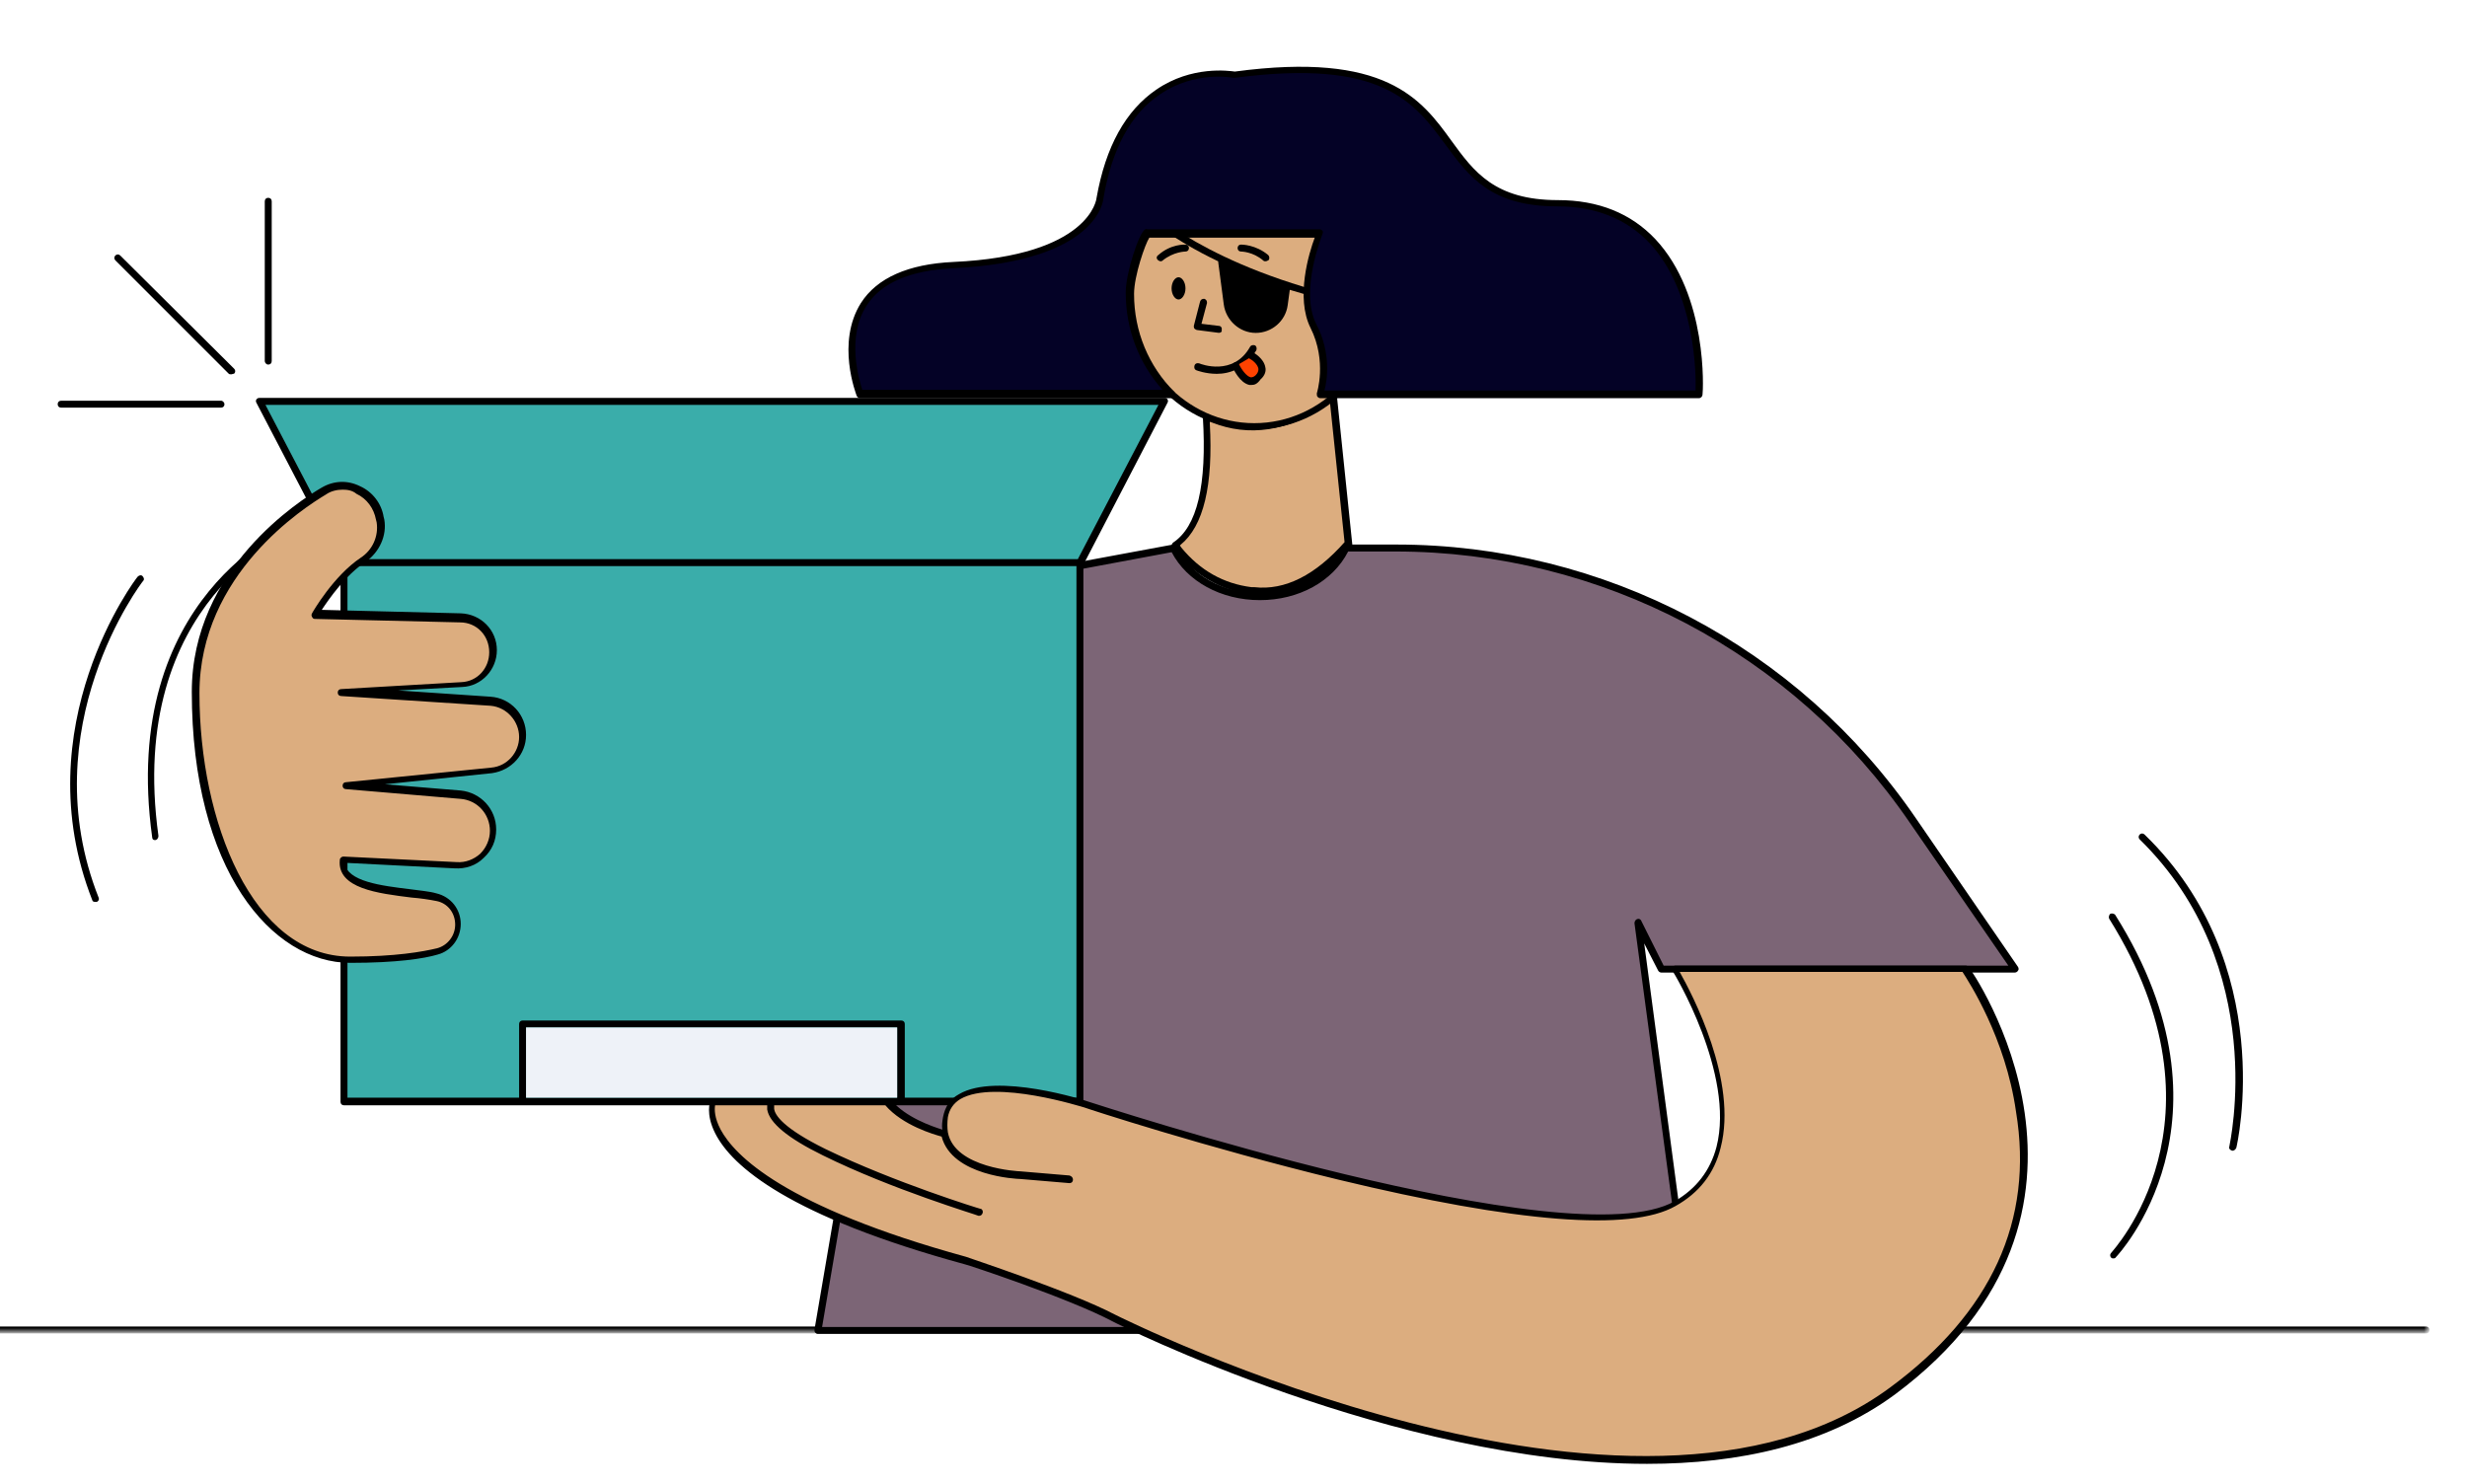 <?xml version="1.0" encoding="utf-8"?>
<!-- Generator: Adobe Illustrator 25.3.1, SVG Export Plug-In . SVG Version: 6.00 Build 0)  -->
<svg version="1.1" id="Layer_1" xmlns="http://www.w3.org/2000/svg" xmlns:xlink="http://www.w3.org/1999/xlink" x="0px" y="0px"
	 viewBox="0 0 355 213.5" style="enable-background:new 0 0 355 213.5;" xml:space="preserve">
<style type="text/css">
	.st0{filter:url(#Adobe_OpacityMaskFilter);}
	.st1{fill-rule:evenodd;clip-rule:evenodd;fill:#FFFFFF;}
	.st2{mask:url(#masterspot-illustrationout-of-stock-mask-2_1_);fill-rule:evenodd;clip-rule:evenodd;}
	.st3{fill-rule:evenodd;clip-rule:evenodd;fill:#7C6576;}
	.st4{fill-rule:evenodd;clip-rule:evenodd;}
	.st5{fill:none;}
	.st6{fill-rule:evenodd;clip-rule:evenodd;fill:#3AADAA;}
	.st7{fill-rule:evenodd;clip-rule:evenodd;fill:#EEF2F8;}
	.st8{fill-rule:evenodd;clip-rule:evenodd;fill:#DCAD7F;}
	.st9{fill-rule:evenodd;clip-rule:evenodd;fill:#FF4200;}
	.st10{fill-rule:evenodd;clip-rule:evenodd;fill:#040226;}
</style>
<g id="Master_x2F_Spot_Illustration_x2F_Out_of_Stock">
	<g id="Group-3" transform="translate(159, 290)">
		<g id="Clip-2">
		</g>
		<defs>
			<filter id="Adobe_OpacityMaskFilter" filterUnits="userSpaceOnUse" x="-159.7" y="-214.4" width="350.4" height="116.3">
				<feColorMatrix  type="matrix" values="1 0 0 0 0  0 1 0 0 0  0 0 1 0 0  0 0 0 1 0"/>
			</filter>
		</defs>
		
			<mask maskUnits="userSpaceOnUse" x="-159.7" y="-214.4" width="350.4" height="116.3" id="masterspot-illustrationout-of-stock-mask-2_1_">
			<g class="st0">
				<polygon id="masterspot-illustrationout-of-stock-path-1_1_" class="st1" points="-159.7,-214.4 190.6,-214.4 190.6,-98.1 
					-159.7,-98.1 				"/>
			</g>
		</mask>
		<path id="Fill-1" class="st2" d="M-145.3-160.2c0.1,0,0.1,0,0.2,0c0.3-0.1,0.4-0.4,0.3-0.6c-9.7-24.5,6.2-45.4,6.4-45.6
			c0.2-0.2,0.1-0.5-0.1-0.7c-0.2-0.2-0.5-0.1-0.7,0.1c-0.2,0.2-16.4,21.5-6.5,46.6C-145.7-160.3-145.5-160.2-145.3-160.2
			 M-136.7-169.1C-136.7-169.1-136.6-169.1-136.7-169.1c0.3,0,0.5-0.3,0.5-0.6c-4.7-33.9,19.3-43.7,19.5-43.8
			c0.3-0.1,0.4-0.4,0.3-0.6c-0.1-0.3-0.4-0.4-0.6-0.3c-0.2,0.1-24.9,10.2-20.1,44.9C-137.1-169.2-136.9-169.1-136.7-169.1
			 M161.8-125c-0.1,0.3,0.1,0.5,0.4,0.6c0,0,0.1,0,0.1,0c0.2,0,0.4-0.2,0.5-0.4c0.1-0.3,6.1-26.4-13.2-45.1c-0.2-0.2-0.5-0.2-0.7,0
			c-0.2,0.2-0.2,0.5,0,0.7C167.7-150.8,161.8-125.2,161.8-125 M144.8-109.7c-0.2,0.2-0.2,0.5,0,0.7c0.1,0.1,0.2,0.1,0.3,0.1
			c0.1,0,0.3,0,0.4-0.2c0.2-0.2,18.5-19.6-0.1-49.2c-0.1-0.2-0.5-0.3-0.7-0.2c-0.2,0.1-0.3,0.5-0.2,0.7
			C162.7-128.7,144.9-109.9,144.8-109.7 M190.1-99.1h-349.4c-0.3,0-0.5,0.2-0.5,0.5c0,0.3,0.2,0.5,0.5,0.5h349.4
			c0.3,0,0.5-0.2,0.5-0.5C190.6-98.9,190.4-99.1,190.1-99.1"/>
	</g>
	<g id="Master_x2F_Character_x2F_Torso_1_" transform="translate(123, 107) scale(1 1)">
		<g id="Master_x2F_Character_x2F_Torso">
			<g id="Torso_Body" transform="translate(0, 44.768) scale(1 1)">
				<g id="Torso_Body_x2F_Box_Open">
					<g id="Group-21" transform="translate(45, 91)">
						<path id="Tshirt" class="st3" d="M0.9-163.9c1.9,4.1,6.7,7,12.4,7c5.6,0,10.4-2.9,12.4-7h7.2c29.7,0,57.6,14.7,74.4,39.2
							l14.7,21.4H71.1l-3.3-6.7l7.8,58.7H-50.3l10.4-60.9l0.9-44.3L0.9-163.9z"/>
						<path id="Fill-3" class="st4" d="M-49.7-51.8H75l-7.8-58.1c0-0.2,0.1-0.5,0.4-0.6c0.2-0.1,0.5,0,0.6,0.3l3.2,6.4H121
							l-14.2-20.6c-16.7-24.4-44.4-39-74-39H26c-2.2,4.3-7.1,7-12.7,7c-5.6,0-10.5-2.7-12.7-6.9l-39.1,7.3l-0.9,43.9L-49.7-51.8z
							 M75.6-50.8H-50.3c-0.2,0-0.3-0.1-0.4-0.2c-0.1-0.1-0.1-0.3-0.1-0.4l10.4-60.9l0.9-44.2c0-0.2,0.2-0.4,0.4-0.5l39.9-7.4
							c0.2,0,0.5,0.1,0.6,0.3c1.9,4.1,6.6,6.7,11.9,6.7c5.3,0,10-2.6,11.9-6.7c0.1-0.2,0.3-0.3,0.5-0.3h7.2
							c29.9,0,57.9,14.7,74.8,39.4l14.7,21.4c0.1,0.2,0.1,0.4,0,0.5c-0.1,0.2-0.3,0.3-0.5,0.3H71.1c-0.2,0-0.4-0.1-0.5-0.3l-2-3.9
							l7.4,55.6c0,0.1,0,0.3-0.1,0.4C75.8-50.9,75.7-50.8,75.6-50.8L75.6-50.8z"/>
						<line id="Fill-5" class="st5" x1="-136.2" y1="-184" x2="-159.2" y2="-184"/>
						<line id="Fill-7" class="st5" x1="-129.4" y1="-213.3" x2="-129.4" y2="-190.3"/>
						<line id="Fill-9" class="st5" x1="-134.8" y1="-188.8" x2="-151.1" y2="-205.1"/>
						<polygon id="Box" class="st6" points="-0.4,-185 -130.7,-185 -118.5,-161.8 -118.5,-161.8 -118.5,-84.3 -12.6,-84.3 
							-12.6,-161.8 -12.6,-161.8 						"/>
						<path id="Fill-13" class="st4" d="M-12.9-162.3h-105.3l-11.6-22.2H-1.3L-12.9-162.3z M-13.1-84.8h-24.7v-10.6
							c0-0.3-0.2-0.5-0.5-0.5h-54.5c-0.3,0-0.5,0.2-0.5,0.5v10.6H-118v-76.5h104.9V-84.8z M-92.3-84.8h53.4v-10.1h-53.4V-84.8z
							 M0-185.3c-0.1-0.2-0.3-0.2-0.4-0.2h-130.3c-0.2,0-0.3,0.1-0.4,0.2c-0.1,0.2-0.1,0.3,0,0.5l12.1,23.2v77.4
							c0,0.3,0.2,0.5,0.5,0.5h105.9c0.3,0,0.5-0.2,0.5-0.5v-77.3L0-184.8C0.1-185,0.1-185.1,0-185.3L0-185.3z M-150.7-206
							c-0.2-0.2-0.5-0.2-0.7,0c-0.2,0.2-0.2,0.5,0,0.7l16.3,16.3c0.1,0.1,0.2,0.1,0.4,0.1c0.1,0,0.3-0.1,0.4-0.1
							c0.2-0.2,0.2-0.5,0-0.7L-150.7-206z M-129.4-190.3c0.3,0,0.5-0.2,0.5-0.5v-23c0-0.3-0.2-0.5-0.5-0.5c-0.3,0-0.5,0.2-0.5,0.5
							v23C-129.9-190.6-129.7-190.3-129.4-190.3L-129.4-190.3z M-136.2-185.1h-23c-0.3,0-0.5,0.2-0.5,0.5c0,0.3,0.2,0.5,0.5,0.5h23
							c0.3,0,0.5-0.2,0.5-0.5C-135.7-184.8-135.9-185.1-136.2-185.1L-136.2-185.1z"/>
						<polygon id="Fill-16" class="st7" points="-92.3,-84.8 -38.9,-84.8 -38.9,-94.9 -92.3,-94.9 						"/>
						<path id="Skin" class="st8" d="M-97.4-141.8l-21.5-1.4l17.3-1c2.5-0.2,4.5-2.3,4.5-4.8c0-2.6-2.1-4.8-4.7-4.8l-20.9-0.5
							c0,0,3-5.2,6.9-7.8c1.9-1.2,2.9-3.4,2.5-5.6l-0.1-0.4c-0.6-3.8-4.8-5.8-8.1-3.9c-6.3,3.7-18.4,13.8-18.4,29
							c0,24.2,10.7,38.4,22.2,38.4c6.4,0,10.3-0.6,12.6-1.2c1.8-0.5,3-2.1,3-3.9c0-1.9-1.3-3.5-3.1-3.9c-4.1-1-14.1-0.6-13.5-5.3
							l16.3,0.8c2.9,0.2,5.4-2.2,5.4-5.1c0-2.6-2-4.8-4.6-5.1l-16.5-1.4l20.9-2.1c2.5-0.3,4.4-2.4,4.4-4.9
							C-92.8-139.5-94.8-141.6-97.4-141.8 M114.9-103.3H73.1c0,0,15.4,25.1,0,33.8c-15.3,8.7-84.7-14.2-84.7-14.2
							s-18.8-6.2-20.3,1.7c-0.2,0.9-0.2,1.7,0,2.4c0,0-5.6-1.3-8.3-4.6h-25.2c0,0-4.4,11.6,36.4,22.8c0,0,14.9,4.9,21.3,8.3
							c6.3,3.3,76.6,36.7,112.1,10.5S114.9-103.3,114.9-103.3"/>
						<path id="Fill-19" class="st4" d="M104-43.1C67.4-16-6.8-53.2-7.6-53.6c-6.3-3.3-21.2-8.2-21.4-8.3
							c-26.2-7.2-33.3-14.6-35.3-18.3c-0.9-1.7-0.9-2.9-0.8-3.5h7.5c0,0.2,0,0.4,0,0.6c0.3,1.9,2.9,4.1,8,6.6
							c9.9,4.9,22.3,8.6,22.4,8.7c0,0,0.1,0,0.1,0c0.2,0,0.4-0.1,0.5-0.4c0.1-0.3-0.1-0.6-0.3-0.6c-0.1,0-12.4-3.8-22.3-8.6
							c-6.1-3-7.3-4.9-7.4-5.8c0-0.2,0-0.4,0-0.5h16c2.5,2.9,7,4.2,8.1,4.5c1.5,5.7,10.9,6.1,11.3,6.1l7.1,0.6c0,0,0,0,0,0
							c0.3,0,0.5-0.2,0.5-0.5c0-0.3-0.2-0.5-0.5-0.6l-7.1-0.6c-0.1,0-9.4-0.4-10.4-5.6c-0.1-0.7-0.1-1.4,0-2.2
							c0.2-1.1,0.8-2,1.8-2.6c5-2.9,17.7,1.2,17.8,1.2c0.2,0.1,17.6,5.8,36.6,10.4c25.7,6.2,42,7.5,48.5,3.8
							c3.4-1.9,5.6-4.7,6.5-8.4c2.5-9.6-4.1-22.1-5.9-25.3h40.7c0.9,1.4,6.2,9.5,7.7,20.1C124.7-67.1,118.5-53.8,104-43.1
							 M115.3-103.6c-0.1-0.1-0.3-0.2-0.4-0.2H73.1c-0.2,0-0.4,0.1-0.4,0.3c-0.1,0.2-0.1,0.4,0,0.5c0.1,0.1,9,14.8,6.3,25.3
							c-0.9,3.4-2.9,6-6,7.8c-15,8.5-83.6-14.1-84.3-14.3c-0.5-0.2-13.3-4.3-18.7-1.1c-1.3,0.7-2,1.8-2.3,3.3
							c-0.1,0.6-0.2,1.2-0.1,1.8c-1.6-0.5-5.3-1.8-7.3-4.2c-0.1-0.1-0.2-0.2-0.4-0.2h-25.2c-0.2,0-0.4,0.1-0.5,0.3
							c0,0.1-0.7,1.8,0.7,4.6c2.4,4.8,10.7,12,36,18.9c0.2,0,15,4.9,21.2,8.2c0.5,0.3,40.8,20.5,76.9,20.5c13.2,0,25.8-2.7,35.7-10
							C140-68.4,115.6-103.3,115.3-103.6"/>
						<path id="Fill-20" class="st4" d="M-118.7-172.3c-0.8,0-1.7,0.2-2.4,0.7c-3,1.8-18.2,11.4-18.2,28.6
							c0,18.4,7.6,37.9,21.7,37.9c6.5,0,10.4-0.7,12.5-1.2c1.5-0.4,2.6-1.8,2.6-3.4c0-1.7-1.1-3.1-2.7-3.4c-1-0.2-2.3-0.4-3.6-0.5
							c-4.8-0.6-10.7-1.3-10.3-5.4c0-0.3,0.3-0.5,0.5-0.5l16.3,0.8c1.3,0.1,2.5-0.4,3.4-1.2c0.9-0.9,1.4-2.1,1.4-3.3
							c0-2.4-1.8-4.4-4.2-4.6l-16.5-1.4c-0.3,0-0.5-0.2-0.5-0.5c0-0.3,0.2-0.5,0.5-0.5l20.9-2.1c2.3-0.2,4-2.2,4-4.4
							c0-2.3-1.8-4.3-4.1-4.5l-21.5-1.4c-0.3,0-0.5-0.2-0.5-0.5c0-0.3,0.2-0.5,0.5-0.5l17.3-1c2.3-0.1,4-2,4-4.3
							c0-2.4-1.8-4.3-4.2-4.3l-20.9-0.5c-0.2,0-0.3-0.1-0.4-0.3c-0.1-0.2-0.1-0.3,0-0.5c0.1-0.2,3.1-5.4,7-8
							c1.7-1.1,2.6-3.1,2.3-5.1l-0.1-0.4c-0.3-1.6-1.3-3-2.8-3.7C-117.3-172.2-118-172.3-118.7-172.3 M-117.6-104.2
							c-11.3,0-22.8-13.4-22.8-39c0-17.7,15.6-27.6,18.7-29.4c1.7-1,3.7-1.1,5.5-0.2c1.8,0.8,3.1,2.5,3.4,4.4l0.1,0.4
							c0.4,2.3-0.7,4.7-2.7,6.1c-2.9,1.9-5.3,5.4-6.3,6.9l20,0.5c2.9,0.1,5.2,2.4,5.2,5.3c0,2.8-2.2,5.2-5,5.3l-9.2,0.5l13.3,0.9
							c2.9,0.2,5.1,2.6,5.1,5.5c0,2.8-2.1,5.1-4.9,5.5l-15.4,1.6l10.9,0.9c2.9,0.3,5.1,2.7,5.1,5.6c0,1.6-0.6,3-1.8,4.1
							c-1.1,1.1-2.6,1.6-4.2,1.5l-15.8-0.8c0.3,2.7,5.3,3.3,9.4,3.8c1.4,0.2,2.8,0.3,3.8,0.6c2.1,0.5,3.5,2.3,3.5,4.4
							c0,2.1-1.4,3.9-3.3,4.4C-107-104.8-111-104.2-117.6-104.2"/>
					</g>
				</g>
			</g>
			<g id="Torso_Head" transform="translate(189.79, 120) scale(1 1)">
				<g id="Torso_Head_x2F_Funny">
					<path id="Path-2" class="st8" d="M-143.8-148.6c3.7-2.4,5.2-8.6,4.5-18.5c5.8,2.7,11.9,1.8,18.3-2.8l2.2,21.2
						c-4.4,5-8.9,7.3-13.5,6.8C-136.9-142.4-140.7-144.6-143.8-148.6z"/>
					<path id="Path-2-Copy" d="M-121.2-170.3c-6.2,4.5-12.1,5.4-17.8,2.8c-0.3-0.2-0.7,0.1-0.7,0.5c0.6,9.8-0.8,15.8-4.3,18.1
						c-0.2,0.2-0.3,0.5-0.1,0.7c3.1,4,7.1,6.3,11.8,6.8c4.8,0.5,9.5-1.8,14-6.9c0.1-0.1,0.1-0.2,0.1-0.4l-2.2-21.2
						C-120.5-170.3-120.9-170.5-121.2-170.3z M-121.4-169l2.1,20.1l0.1-0.2c-4.3,4.9-8.7,7.1-13.1,6.6l-0.4,0
						c-4-0.5-7.4-2.4-10.1-5.7l-0.2-0.3l0.1-0.1c3.3-2.7,4.7-8.5,4.2-17.5l0-0.2l0.3,0.1c5.3,2.1,10.9,1.3,16.6-2.5L-121.4-169z"/>
					<g id="Head" transform="translate(8, 9)">
						<path id="Combined-Shape" class="st8" d="M-140.3-174.7c-10.1,0-18.3-8.7-18.3-19.4c0-10.7,8.2-19.4,18.3-19.4
							s18.3,8.7,18.3,19.4C-122-183.4-130.2-174.7-140.3-174.7z"/>
						<path id="Fill-18" class="st4" d="M-140.3-212.9c-9.8,0-17.8,8.5-17.8,18.9s8,18.9,17.8,18.9c9.8,0,17.8-8.5,17.8-18.9
							S-130.5-212.9-140.3-212.9 M-140.3-174.2c-10.4,0-18.8-8.9-18.8-19.9c0-11,8.4-19.9,18.8-19.9s18.8,8.9,18.8,19.9
							C-121.5-183.1-129.9-174.2-140.3-174.2"/>
						<path id="Fill-21" class="st4" d="M-145.4-188.1C-145.4-188.1-145.4-188.1-145.4-188.1l-3.1-0.4c-0.1,0-0.3-0.1-0.4-0.2
							c-0.1-0.1-0.1-0.3-0.1-0.4l0.9-3.5c0.1-0.3,0.3-0.4,0.6-0.4c0.3,0.1,0.4,0.3,0.4,0.6l-0.8,3l2.5,0.3c0.3,0,0.5,0.3,0.4,0.6
							C-144.9-188.3-145.1-188.1-145.4-188.1"/>
						<path id="Fill-22" class="st4" d="M-140.3-194.5c0,0.9-0.5,1.6-1,1.6c-0.6,0-1-0.7-1-1.6c0-0.9,0.5-1.6,1-1.6
							C-140.7-196.1-140.3-195.4-140.3-194.5"/>
						<path id="Fill-23" class="st4" d="M-150.2-194.5c0,0.9-0.5,1.6-1,1.6s-1-0.7-1-1.6c0-0.9,0.5-1.6,1-1.6
							S-150.2-195.4-150.2-194.5"/>
						<path id="Fill-24" class="st4" d="M-138.7-198.4c-0.1,0-0.2,0-0.3-0.1c-1.5-1.3-3.2-1.3-3.2-1.3c-0.3,0-0.5-0.2-0.5-0.5
							c0-0.3,0.2-0.5,0.5-0.5c0.1,0,2.1,0,3.9,1.5c0.2,0.2,0.2,0.5,0.1,0.7C-138.5-198.4-138.6-198.4-138.7-198.4"/>
						<path id="Fill-25" class="st4" d="M-153.8-198.4c-0.1,0-0.3-0.1-0.4-0.2c-0.2-0.2-0.2-0.5,0.1-0.7c1.8-1.6,3.8-1.5,3.9-1.5
							c0.3,0,0.5,0.2,0.5,0.5c0,0.3-0.2,0.5-0.5,0.5c0,0-1.7,0-3.3,1.3C-153.6-198.4-153.7-198.4-153.8-198.4"/>
						<path id="Fill-26" class="st4" d="M-145.7-182.2c-1.6,0-2.9-0.5-2.9-0.5c-0.3-0.1-0.4-0.4-0.3-0.7c0.1-0.3,0.4-0.4,0.7-0.3
							c0.2,0.1,4.9,1.9,7.3-2.4c0.1-0.2,0.4-0.3,0.7-0.2c0.2,0.1,0.3,0.4,0.2,0.7C-141.6-182.9-143.9-182.2-145.7-182.2"/>
						<path id="Fill-27" class="st9" d="M-143-183.3c0,0,1.6,3.4,3.2,1.8c1.6-1.6-1-3.1-1-3.1"/>
						<path id="Fill-28" class="st4" d="M-140.7-180.6c-0.1,0-0.2,0-0.3,0c-1.4-0.3-2.3-2.3-2.4-2.5c-0.1-0.3,0-0.5,0.2-0.7
							s0.5,0,0.7,0.2c0.3,0.7,1.1,1.8,1.7,1.9c0.1,0,0.4,0,0.7-0.3c0.3-0.3,0.4-0.6,0.4-0.9c-0.1-0.7-0.9-1.3-1.3-1.5
							c-0.2-0.1-0.3-0.4-0.2-0.7c0.1-0.2,0.4-0.3,0.7-0.2c0.2,0.1,1.6,0.9,1.8,2.2c0.1,0.4,0,1.1-0.7,1.7
							C-139.9-180.7-140.3-180.6-140.7-180.6"/>
					</g>
				</g>
			</g>
			<g id="Torso_Facial_Hair" transform="translate(192, 144) scale(1 1)">
				<g id="Torso_Facial_Hair_x2F_No_Face_Hair">
				</g>
			</g>
			<g id="Torso_Accesories" transform="translate(165, 117.01) scale(1 1)">
				<g id="Torso_Accesories_x2F_Eye_Patch">
					<g id="Group-3_1_" transform="translate(37, 21)">
						<path id="Fill-1_1_" class="st4" d="M-125.6-200.9c-23.5-4.3-33.2-13.3-33.3-13.4c-0.2-0.2-0.5-0.2-0.7,0
							c-0.2,0.2-0.2,0.5,0,0.7c0.2,0.2,3.2,3,9.9,6.2c0,0,0,0.1,0,0.1l0.8,6.1c0.3,2.3,2.3,4.1,4.6,4.1c2.3,0,4.3-1.7,4.6-4l0.3-2.2
							c3.9,1.2,8.4,2.4,13.5,3.3c0,0,0.1,0,0.1,0c0.2,0,0.5-0.2,0.5-0.4C-125.1-200.6-125.3-200.8-125.6-200.9"/>
					</g>
				</g>
			</g>
			<g id="Torso_Hair" transform="translate(107.79, 57) scale(1 1)">
				<g id="Torso_Hair_x2F_Wavy_Short">
					<g id="Group-6" transform="translate(51, 60)">
						<path id="Hair" class="st10" d="M-57.7-194.7c-22,0-9.3-23.5-46.5-18.5c0,0-15.7-3.2-19.3,17.7c0,0-0.5,8.7-21.1,9.6
							s-13.5,18.5-13.5,18.5h44.8l0,0c-3.6-3.6-5.9-8.8-5.9-14.5c0-3.1,2.2-8.9,2.6-8.6h24.8c0,0-3.5,8.2-0.9,13.3
							c2.5,5.1,0.9,9.8,0.9,9.8h54.5C-37.3-167.3-35.7-194.7-57.7-194.7"/>
						<path id="Fill-3_1_" class="st4" d="M-91.2-167.8h53.4c0.1-2.5-0.1-14.2-6.6-21.2c-3.3-3.5-7.8-5.3-13.3-5.3
							c-9.6,0-12.7-4.3-16.1-8.9c-4.5-6.1-9.1-12.4-30.3-9.6c-0.1,0-0.1,0-0.2,0c-0.1,0-5.5-1.1-10.6,2.4c-4.2,2.8-6.9,7.9-8.1,14.9
							c0,0.3-0.8,9.1-21.6,10.1c-6.2,0.3-10.4,2.1-12.5,5.4c-2.9,4.5-1.1,10.6-0.6,12.1h43.2c-3.4-3.8-5.3-8.7-5.3-14
							c0-2.8,1.9-8.6,2.8-9.1c0.1,0,0.2-0.1,0.3,0h24.8c0.2,0,0.3,0.1,0.4,0.2c0.1,0.1,0.1,0.3,0,0.5c0,0.1-3.3,8.1-0.9,12.9
							C-90.2-173.2-90.8-169.3-91.2-167.8L-91.2-167.8z M-37.3-166.7h-54.5c-0.2,0-0.3-0.1-0.4-0.2c-0.1-0.1-0.1-0.3-0.1-0.5
							c0,0,1.5-4.6-0.9-9.4c-2.2-4.4-0.2-10.9,0.6-13h-23.8c-0.6,0.9-2.2,5.5-2.2,8.1c0,5.4,2.1,10.4,5.8,14.1
							c0.1,0.1,0.1,0.2,0.2,0.3c0,0.1,0,0.3-0.1,0.4c-0.1,0.1-0.2,0.2-0.4,0.2H-158c-0.2,0-0.4-0.1-0.5-0.3c-0.1-0.3-3-7.7,0.6-13.4
							c2.3-3.6,6.8-5.6,13.3-5.9c19.7-0.9,20.6-9.1,20.6-9.2c1.3-7.4,4.2-12.6,8.6-15.6c5.1-3.5,10.5-2.7,11.3-2.6
							c21.7-2.9,26.8,3.9,31.2,10c3.2,4.4,6.2,8.5,15.3,8.5c5.8,0,10.5,1.9,14,5.6c7.6,8.1,6.9,21.8,6.8,22.4
							C-36.8-167-37-166.7-37.3-166.7L-37.3-166.7z"/>
					</g>
				</g>
			</g>
		</g>
	</g>
</g>
</svg>

